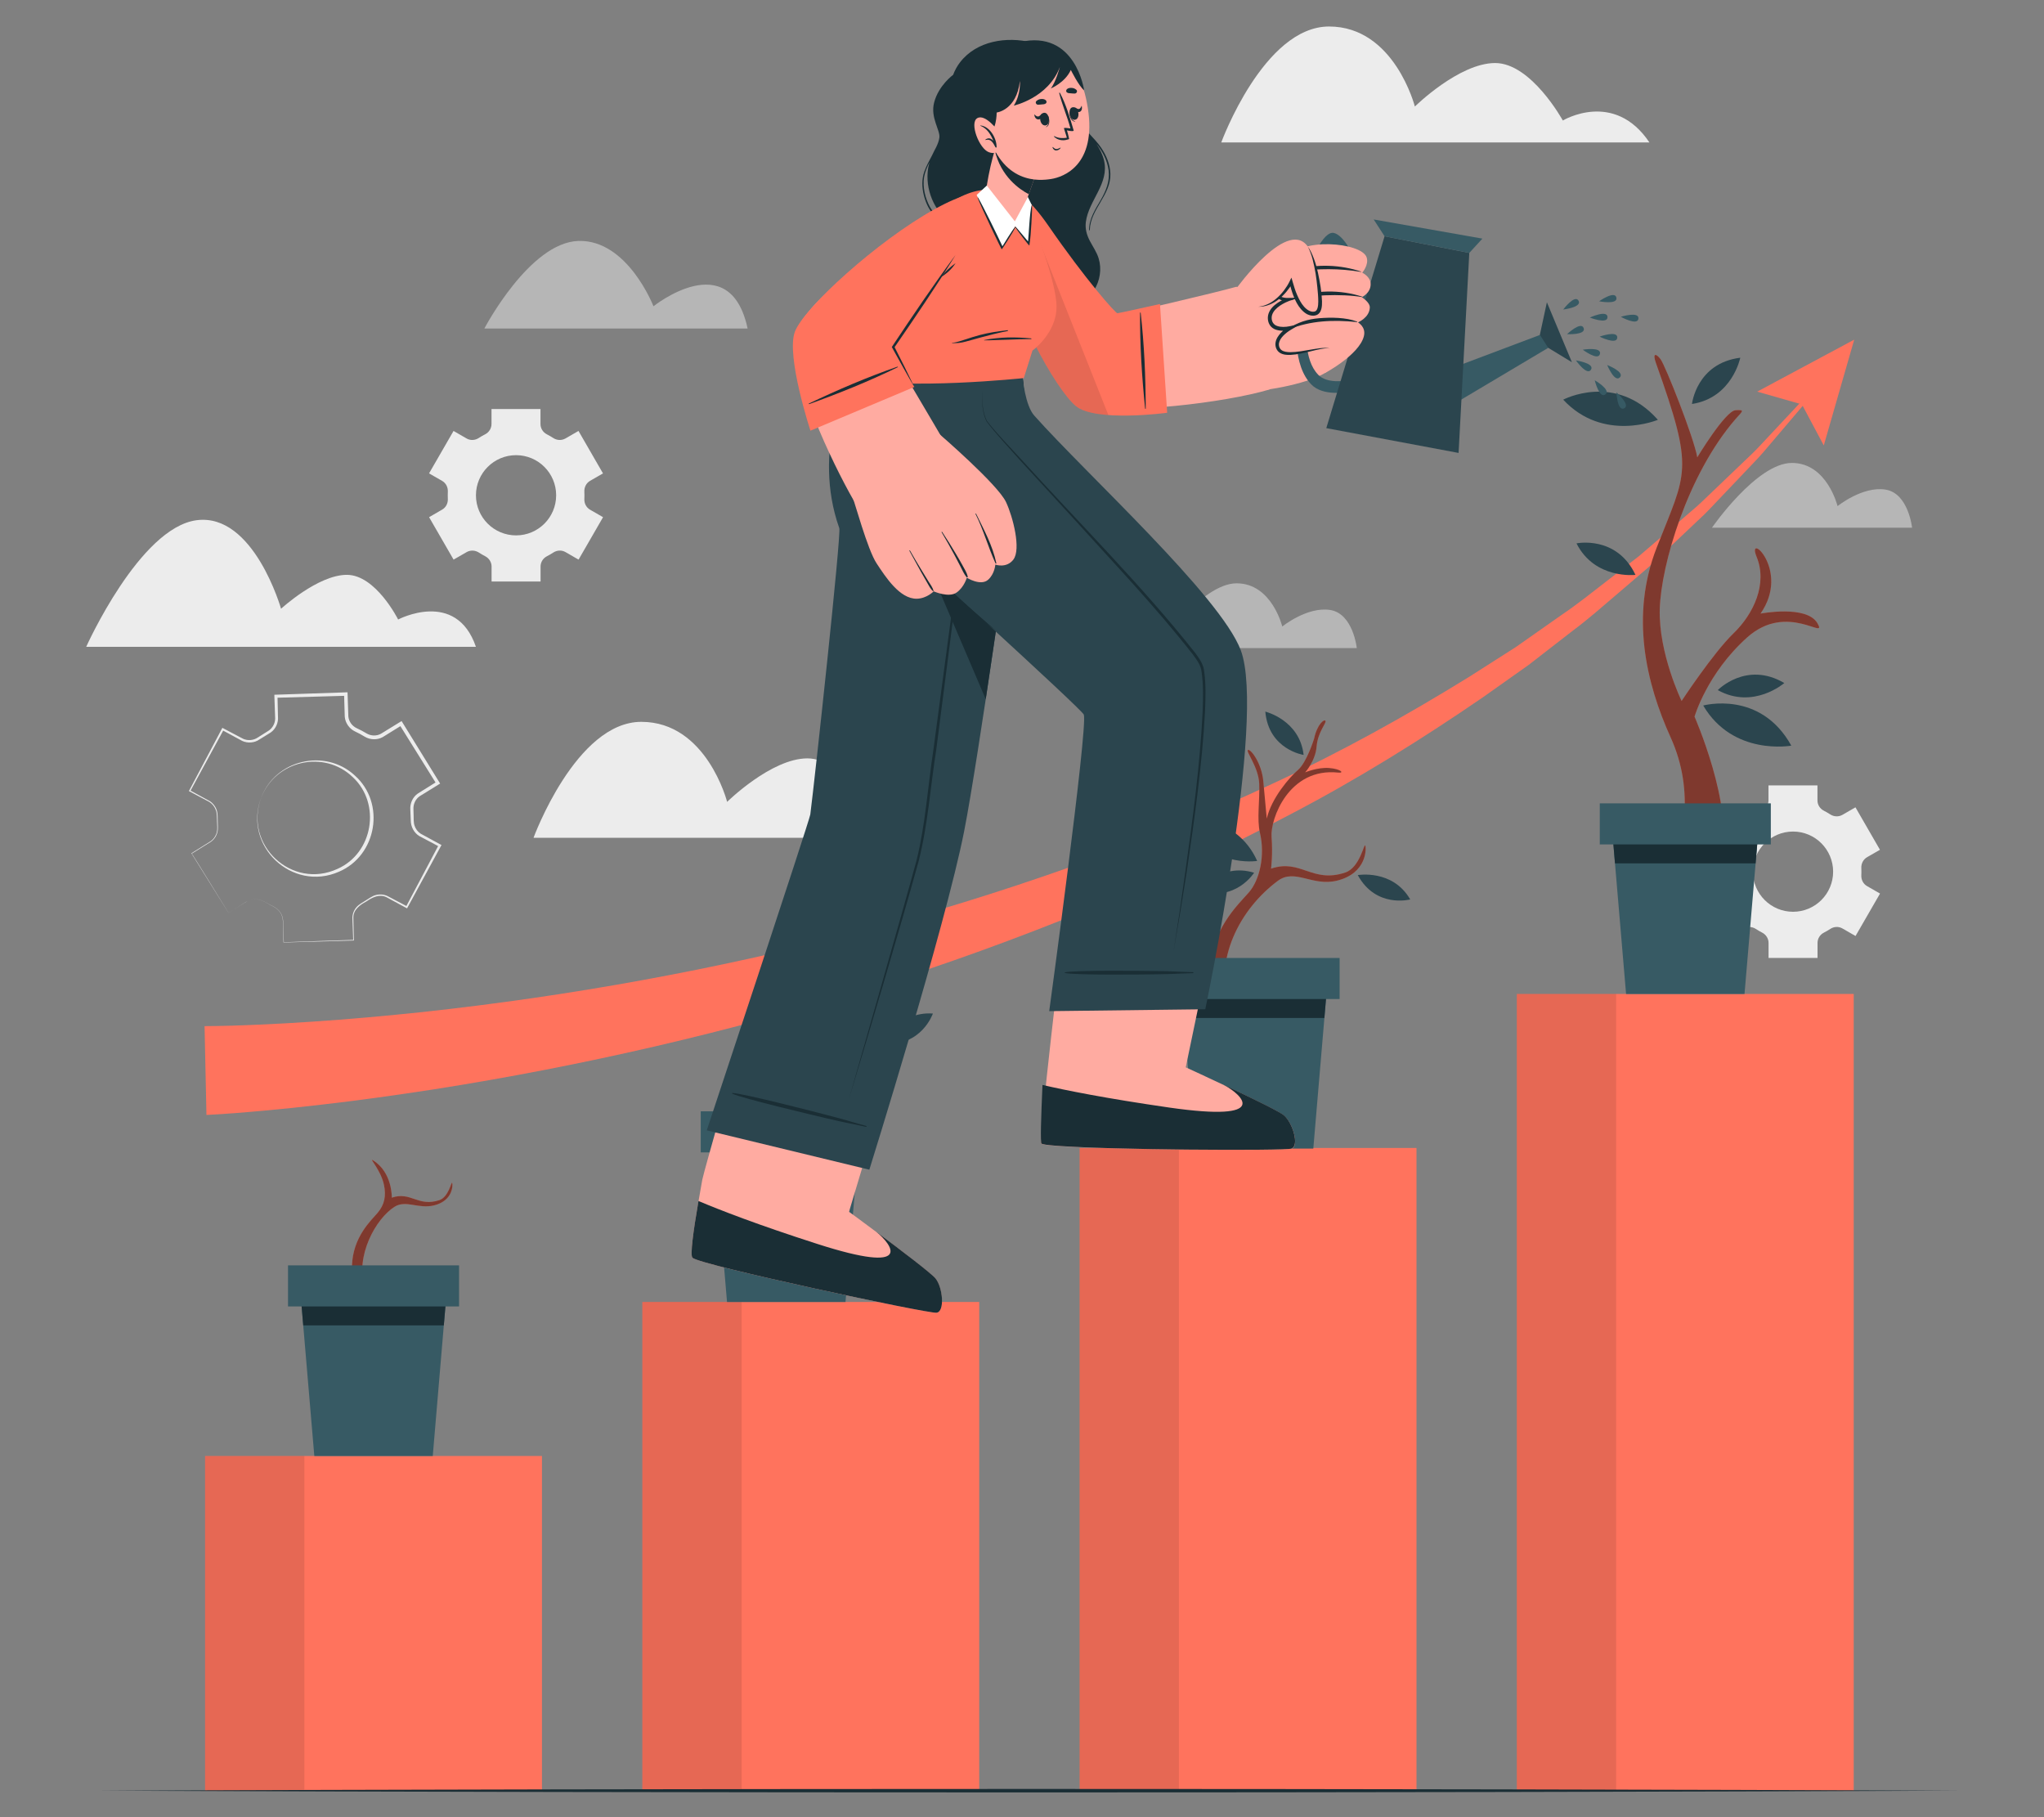 <?xml version="1.0" encoding="UTF-8"?>
<svg id="Layer_2" data-name="Layer 2" xmlns="http://www.w3.org/2000/svg" viewBox="0 0 540 480">
  <rect x="0" y="0" width="540" height="480" fill="#808080" stroke="none"/>
  <defs>
    <style>
      .cls-1 {
        fill: #ff735d;
      }

      .cls-1, .cls-2, .cls-3, .cls-4, .cls-5, .cls-6, .cls-7, .cls-8, .cls-9, .cls-10, .cls-11, .cls-12 {
        stroke-width: 0px;
      }

      .cls-13, .cls-6, .cls-11 {
        opacity: .5;
      }

      .cls-2 {
        fill: #375a64;
      }

      .cls-3, .cls-6 {
        fill: #ececec;
      }

      .cls-5 {
        fill: #2b454e;
      }

      .cls-7 {
        fill: none;
      }

      .cls-8 {
        fill: #1a2e35;
      }

      .cls-9 {
        fill: #fff;
      }

      .cls-10 {
        fill: #ffaba1;
      }

      .cls-12 {
        opacity: .1;
      }
    </style>
  </defs>
  <g id="Layer_2-2" data-name="Layer 2">
    <g>
      <rect class="cls-7" width="540" height="480"/>
      <g>
        <g>
          <g>
            <path class="cls-3" d="m65.18,238.12c2.18-1.43,4.35-.19,6.31.95,1.38.58,2.69,1.57,3.12,3.08.24.73.18,1.5.22,2.25l.15,4.52-.04-.04,18.46-.62-.09.09-.21-5.94c.01-1.02.41-2.03,1.09-2.8.57-.67,1.68-1.3,2.43-1.76.77-.46,1.77-1.22,2.65-1.42.99-.27,2.08-.2,3.03.22l5.27,2.77-.31.09,8.64-16.33.14.46-5.27-2.8c-1.39-.85-2.23-2.44-2.25-4.06,0,0-.06-1.47-.06-1.47l-.06-1.47c-.12-1.63.63-3.3,1.98-4.23,0,0,5.05-3.16,5.05-3.16l-.14.61-9.77-15.67.67.16-5.08,3.15c-1.46.81-3.33.75-4.75-.11,0,0-1.27-.73-1.27-.73l-1.31-.66c-1.5-.71-2.56-2.23-2.7-3.89,0,0-.18-5.97-.18-5.97l.47.45-18.46.52.4-.42.14,5.97c-.05,1.62-.99,3.17-2.42,3.93,0,0-1.25.77-1.25.77l-1.25.77c-1.32.92-3.11,1.05-4.56.37,0,0-5.24-2.84-5.24-2.84l.36-.11-8.83,16.23-.07-.22,5.22,2.85c.86.55,1.52,1.4,1.83,2.36.34.97.22,2,.28,2.97-.01.97.17,1.99-.12,2.98-.26.97-.86,1.85-1.69,2.43l-5.05,3.13c-.1-.34,9.75,15.71,9.72,15.64-.08,0,4.82-2.97,4.8-2.98h0Zm0,0s-4.81,3-4.81,3c-.01,0-9.77-15.68-9.78-15.68,0,0-.03-.05-.03-.05l.05-.03,5.03-3.14c.8-.56,1.38-1.41,1.62-2.35.27-.94.08-1.94.08-2.93-.07-.99.04-2-.3-2.91-.31-.91-.94-1.71-1.76-2.22l-5.24-2.78-.14-.07.08-.14,8.64-16.33.12-.24.24.13,5.24,2.76c1.26.57,2.8.44,3.93-.36,0,0,1.27-.8,1.27-.8l1.27-.8c1.2-.66,1.98-1.98,2.01-3.35,0,0-.21-5.91-.21-5.91v-.41s.4-.01.4-.01l18.46-.62.46-.02.02.46.2,5.91c.12,1.33.98,2.54,2.18,3.1,0,0,1.35.67,1.35.67l1.31.74c1.13.68,2.62.72,3.77.08,0,0,5.04-3.1,5.04-3.1l.42-.25.25.41,9.7,15.72.23.38-.38.23-5.03,3.11c-1.11.76-1.73,2.14-1.64,3.48,0,0,.04,1.49.04,1.49.04.81-.04,2.06.26,2.83.28.86.86,1.62,1.62,2.1l5.19,2.83.3.16-.16.3-8.83,16.23-.11.2-.2-.11-5.21-2.82c-1.88-.94-3.74.01-5.35,1.11-1.72.92-3.43,2.17-3.43,4.29,0,0,.14,5.93.14,5.93v.09s-.09,0-.09,0l-18.46.52h-.04s0-.04,0-.04l-.13-4.52c-.04-.75.02-1.52-.21-2.23-.41-1.51-1.71-2.48-3.08-3.07-1.94-1.15-4.12-2.39-6.29-.98h0Z"/>
            <path class="cls-3" d="m68.98,210.76c3.71-10.05,16.85-13.21,24.75-5.93,8.19,7.29,5.88,21.14-4.2,25.44-12.4,5.42-25.36-6.89-20.55-19.52h0Zm0,0c-4.62,12.48,8.17,24.3,20.2,18.74,9.37-4.16,11.54-17.15,4.08-24.16-7.59-7.4-20.51-4.49-24.28,5.43h0Z"/>
          </g>
          <path class="cls-3" d="m496.66,224.46l-6.47-11.21-3.43,1.98c-1.01.58-2.25.53-3.23-.11-.54-.35-1.1-.67-1.68-.97-1.04-.53-1.7-1.57-1.7-2.73v-3.96h-12.94v3.96c0,1.16-.67,2.21-1.7,2.73-.58.29-1.14.62-1.68.97-.98.64-2.22.69-3.22.11l-3.43-1.98-6.47,11.21,3.45,1.98c1.01.58,1.57,1.69,1.51,2.85-.02.32-.02.63-.02.95s0,.64.02.95c.06,1.16-.49,2.26-1.5,2.84l-3.45,2,6.47,11.21,3.44-1.98c1.01-.58,2.25-.52,3.23.11.54.35,1.09.67,1.67.97,1.03.53,1.7,1.57,1.7,2.73v3.96h12.94v-3.96c0-1.16.66-2.21,1.7-2.73.57-.29,1.13-.62,1.67-.97.98-.64,2.22-.7,3.23-.11l3.44,1.98,6.47-11.21-3.44-1.98c-1.01-.58-1.56-1.69-1.5-2.85.02-.32.02-.64.02-.96s0-.64-.02-.95c-.06-1.16.5-2.27,1.51-2.86l3.44-1.98Zm-12.37,5.79c0,5.85-4.74,10.59-10.59,10.59s-10.6-4.74-10.6-10.59,4.75-10.6,10.6-10.6,10.59,4.75,10.59,10.6Z"/>
          <path class="cls-3" d="m159.3,125.04l-6.47-11.21-3.43,1.98c-1.01.58-2.25.53-3.23-.11-.54-.35-1.1-.67-1.68-.97-1.04-.53-1.7-1.57-1.7-2.73v-3.96h-12.94v3.96c0,1.16-.67,2.21-1.7,2.73-.58.29-1.14.62-1.68.97-.98.64-2.22.69-3.22.11l-3.43-1.98-6.47,11.21,3.45,1.98c1.01.58,1.57,1.69,1.51,2.85-.02.32-.02.63-.02.95s0,.64.02.95c.06,1.16-.49,2.26-1.5,2.84l-3.45,2,6.47,11.21,3.44-1.98c1.01-.58,2.25-.52,3.23.11.54.35,1.09.67,1.67.97,1.03.53,1.7,1.57,1.7,2.73v3.96h12.94v-3.96c0-1.16.66-2.21,1.7-2.73.57-.29,1.13-.62,1.67-.97.98-.64,2.22-.7,3.23-.11l3.44,1.98,6.47-11.21-3.44-1.98c-1.01-.58-1.56-1.69-1.5-2.85.02-.32.02-.64.02-.96s0-.64-.02-.95c-.06-1.16.5-2.27,1.51-2.86l3.44-1.98Zm-12.37,5.79c0,5.85-4.74,10.59-10.59,10.59s-10.6-4.74-10.6-10.59,4.75-10.6,10.6-10.6,10.59,4.75,10.59,10.6Z"/>
        </g>
        <g>
          <path class="cls-3" d="m435.75,37.63h-113.11s11.22-30.63,28.48-30.63,22.67,21.14,22.67,21.14c0,0,11.65-11.49,21.21-11.49s17.88,15.18,17.88,15.18c0,0,13.52-8.16,22.88,5.8Z"/>
          <path class="cls-3" d="m254.06,221.3h-113.11s11.22-30.63,28.48-30.63,22.67,21.14,22.67,21.14c0,0,11.65-11.49,21.21-11.49s17.88,15.18,17.88,15.18c0,0,13.52-8.16,22.88,5.8Z"/>
          <path class="cls-6" d="m505.14,139.39h-52.86s11.81-17.11,21.12-17.11,12.06,11.41,12.06,11.41c0,0,6.57-5.32,12.65-4.37,6.08.95,7.04,10.08,7.04,10.08Z"/>
          <path class="cls-6" d="m358.44,171.19h-52.86s11.81-17.11,21.12-17.11,12.06,11.41,12.06,11.41c0,0,6.57-5.32,12.65-4.37,6.08.95,7.04,10.08,7.04,10.08Z"/>
          <path class="cls-3" d="m125.73,170.86H22.77s14.1-31.48,29.18-33.45c15.08-1.97,22.3,23.39,22.3,23.39,0,0,9.73-8.96,17.38-8.96s13.55,11.8,13.55,11.8c0,0,15.3-8.09,20.55,7.21Z"/>
          <path class="cls-6" d="m197.51,86.78h-69.55s11.95-22.81,24.91-23.14c12.96-.33,19.77,17.26,19.77,17.26,0,0,20.16-16.18,24.87,5.88Z"/>
        </g>
        <g>
          <g>
            <rect class="cls-1" x="54.18" y="384.59" width="89" height="88.41"/>
            <rect class="cls-12" x="54.18" y="384.59" width="26.23" height="88.41"/>
          </g>
          <g>
            <rect class="cls-1" x="169.7" y="343.91" width="89" height="129.09"/>
            <rect class="cls-12" x="169.7" y="343.91" width="26.23" height="129.09"/>
          </g>
          <g>
            <rect class="cls-1" x="285.22" y="303.23" width="89" height="169.77"/>
            <rect class="cls-12" x="285.22" y="303.23" width="26.23" height="169.77"/>
          </g>
          <g>
            <rect class="cls-1" x="400.73" y="262.55" width="89" height="210.45"/>
            <rect class="cls-12" x="400.73" y="262.55" width="26.23" height="210.45"/>
          </g>
        </g>
        <g>
          <path class="cls-1" d="m54.06,271.05c2.17,0,4.66-.06,7.02-.12,2.4-.08,4.8-.15,7.21-.27,4.82-.2,9.65-.48,14.48-.81,9.67-.63,19.34-1.53,29.01-2.54,19.33-2.1,38.61-4.88,57.77-8.38,19.16-3.49,38.21-7.69,57.08-12.59,18.85-4.97,37.5-10.73,55.89-17.24,18.43-6.43,36.43-14.03,54.12-22.3,17.73-8.21,34.83-17.73,51.47-28l12.37-7.89,12.01-8.44c4.07-2.74,7.89-5.8,11.76-8.8l5.81-4.5,2.91-2.25,2.79-2.39,11.16-9.59c1.9-1.56,3.62-3.31,5.4-4.99l5.32-5.09,5.33-5.09c1.76-1.71,3.38-3.56,5.08-5.34l10.08-10.77.67.56-9.58,11.27c-1.62,1.86-3.16,3.8-4.84,5.6l-5.1,5.37-5.11,5.37c-1.72,1.78-3.36,3.63-5.2,5.28l-10.78,10.2-2.7,2.55-2.82,2.41-5.64,4.82c-3.77,3.21-7.48,6.5-11.45,9.45l-11.75,9.11-12.14,8.59c-16.35,11.21-33.25,21.71-50.86,30.9-17.56,9.27-35.52,17.87-53.95,25.32-18.4,7.52-37.12,14.3-56.1,20.29-19,5.92-38.22,11.13-57.62,15.63-19.4,4.5-38.97,8.3-58.69,11.39-9.86,1.51-19.75,2.92-29.7,4.04-4.97.58-9.95,1.11-14.96,1.56-2.5.24-5.02.43-7.53.64-2.56.19-4.99.37-7.74.5l-.5-23.47Z"/>
          <polygon class="cls-1" points="481.82 117.66 476.04 106.82 464.23 103.45 489.86 89.72 481.82 117.66"/>
        </g>
        <g>
          <g>
            <g>
              <g>
                <path class="cls-1" d="m453.27,255.91h-16.81s-1.3-3.79,3.56-18.39c4.87-14.6,7.84-28.39,1.35-42.72-6.49-14.33-10.72-32.13-3.71-50.1,7.92-20.29,10.1-19.99-.2-48.86-.9-2.52-.05-2.63,1.21-1,1.26,1.62,8.83,20.73,9.73,25.96,0,0,7.39-12.26,10.1-12.44,2.7-.18,1.77.3,0,2.34-12.67,14.64-19.65,38.4-20.01,50.12-.36,11.72,5.77,24.34,5.77,24.34,0,0,8.29-12.62,13.7-17.85,5.41-5.23,9.01-13.16,6.13-20.19-2.88-7.03,9.07,3.43,1.02,14.96,0,0,12.14-2.34,15.02,2.52,2.88,4.87-7.93-5.77-18.57,3.79-10.64,9.55-13.88,20.91-13.88,20.91,0,0,10.36,23.58,7.03,36.78-5.41,21.45-1.44,29.84-1.44,29.84Z"/>
                <path class="cls-11" d="m453.27,255.91h-16.81s-1.3-3.79,3.56-18.39c4.87-14.6,7.84-28.39,1.35-42.72-6.49-14.33-10.72-32.13-3.71-50.1,7.92-20.29,10.1-19.99-.2-48.86-.9-2.52-.05-2.63,1.21-1,1.26,1.62,8.83,20.73,9.73,25.96,0,0,7.39-12.26,10.1-12.44,2.7-.18,1.77.3,0,2.34-12.67,14.64-19.65,38.4-20.01,50.12-.36,11.72,5.77,24.34,5.77,24.34,0,0,8.29-12.62,13.7-17.85,5.41-5.23,9.01-13.16,6.13-20.19-2.88-7.03,9.07,3.43,1.02,14.96,0,0,12.14-2.34,15.02,2.52,2.88,4.87-7.93-5.77-18.57,3.79-10.64,9.55-13.88,20.91-13.88,20.91,0,0,10.36,23.58,7.03,36.78-5.41,21.45-1.44,29.84-1.44,29.84Z"/>
              </g>
              <path class="cls-5" d="m449.97,186.36s15.09-4.17,23.27,10.6c0,0-15.38,2.82-23.27-10.6Z"/>
              <path class="cls-5" d="m412.98,105.57s13.83-7.33,25.01,5.32c0,0-14.41,6.08-25.01-5.32Z"/>
              <path class="cls-5" d="m453.82,182.29s7.51-7.78,17.57-1.87c0,0-8.16,7.09-17.57,1.87Z"/>
              <path class="cls-5" d="m447,106.71s1.18-10.75,12.76-12.22c0,0-2.12,10.59-12.76,12.22Z"/>
              <path class="cls-5" d="m416.49,143.53s10.59-2.22,15.58,8.32c0,0-10.73,1.28-15.58-8.32Z"/>
            </g>
            <g>
              <g>
                <polygon class="cls-2" points="425.71 216.74 426.66 228.05 429.59 262.55 460.88 262.55 463.81 228.05 464.76 216.74 425.71 216.74"/>
                <polygon class="cls-8" points="425.71 216.74 426.66 228.05 463.81 228.05 464.76 216.74 425.71 216.74"/>
              </g>
              <rect class="cls-2" x="422.64" y="212.2" width="45.19" height="10.85" transform="translate(890.47 435.25) rotate(180)"/>
            </g>
          </g>
          <g>
            <g>
              <path class="cls-1" d="m320.4,293.54h19.44s-12.41-17.29-15.21-26.56c-4.15-13.72,3.1-26.99,12.97-34.32,4.48-3.33,9.09,1.54,15.58-.03,7.99-1.93,7.81-8.62,7.5-9.28-.31-.66-1.44,5.84-5.26,7.12-8.78,2.95-11.76-3.7-19.62-1.02,0,0,.49-3.76.13-8.41-.36-4.65,4.54-18.37,17.63-16.96,1.69.18.66-.97-2.41-1.21-3.08-.24-6.34,1.15-6.34,1.15,0,0,2.72-3.02,3.02-6.82.3-3.8,2.6-6.16,2.35-6.76-.24-.6-2.17.72-3.02,4.71,0,0-1.93,6.22-4.23,8.21-2.29,1.99-7.05,7.5-8.26,12.87,0,0-.34-3.38-.92-9.86-.42-4.75-3.32-8.57-4.04-8.27-.72.3,2.78,4.47,2.96,8.93.18,4.47-.67,9.3.2,13.01,1.4,5.93-.08,12.41-2.92,15.67-2.84,3.26-10.2,9.92-10.56,21.87-.36,11.95,4.04,31.01,1.03,35.96Z"/>
              <g class="cls-13">
                <path class="cls-4" d="m320.4,293.54h19.44s-12.41-17.29-15.21-26.56c-4.15-13.72,3.1-26.99,12.97-34.32,4.48-3.33,9.09,1.54,15.58-.03,7.99-1.93,7.81-8.62,7.5-9.28-.31-.66-1.44,5.84-5.26,7.12-8.78,2.95-11.76-3.7-19.62-1.02,0,0,.49-3.76.13-8.41-.36-4.65,4.54-18.37,17.63-16.96,1.69.18.66-.97-2.41-1.21-3.08-.24-6.34,1.15-6.34,1.15,0,0,2.72-3.02,3.02-6.82.3-3.8,2.6-6.16,2.35-6.76-.24-.6-2.17.72-3.02,4.71,0,0-1.93,6.22-4.23,8.21-2.29,1.99-7.05,7.5-8.26,12.87,0,0-.34-3.38-.92-9.86-.42-4.75-3.32-8.57-4.04-8.27-.72.3,2.78,4.47,2.96,8.93.18,4.47-.67,9.3.2,13.01,1.4,5.93-.08,12.41-2.92,15.67-2.84,3.26-10.2,9.92-10.56,21.87-.36,11.95,4.04,31.01,1.03,35.96Z"/>
              </g>
              <path class="cls-5" d="m332.13,227.41s-13.36,2.14-18.98-11.33c0,0,13.48-.96,18.98,11.33Z"/>
              <path class="cls-5" d="m331.32,230.53s-4.98,7.91-14.53,4.69c0,0,5.65-7.44,14.53-4.69Z"/>
              <path class="cls-5" d="m372.56,237.58s-9.03,2.43-13.85-6.43c0,0,9.2-1.62,13.85,6.43Z"/>
              <path class="cls-5" d="m344.4,199.41s-9.24-1.39-10.12-11.44c0,0,9.08,2.2,10.12,11.44Z"/>
            </g>
            <g>
              <g>
                <polygon class="cls-2" points="311.79 257.57 312.74 268.89 315.67 303.39 346.96 303.39 349.89 268.89 350.84 257.57 311.79 257.57"/>
                <polygon class="cls-8" points="311.79 257.57 312.74 268.89 349.89 268.89 350.84 257.57 311.79 257.57"/>
              </g>
              <rect class="cls-2" x="308.72" y="253.03" width="45.19" height="10.85" transform="translate(662.63 516.92) rotate(180)"/>
            </g>
          </g>
          <g>
            <g>
              <g>
                <path class="cls-1" d="m200.67,331.16h15.75s-10.05-14.01-12.33-21.52c-3.37-11.12,2.51-21.87,10.51-27.81,3.63-2.7,7.37,1.25,12.63-.02,6.48-1.57,6.33-6.98,6.08-7.52-.25-.54-1.17,4.73-4.27,5.77-7.11,2.39-9.53-3-15.9-.82,0,0-.2-3.05.1-6.82.64-8.01,7.19-13.79,7.19-13.79,0,0,2.2-2.45,2.45-5.53.24-3.08,2.1-4.99,1.91-5.48-.2-.49-1.76.59-2.45,3.82,0,0-1.57,5.04-3.42,6.65-1.86,1.61-5.71,6.08-6.69,10.43,0,0-1.53,13.15-3.83,15.79s-8.27,8.04-8.56,17.72c-.29,9.69,3.28,25.13.83,29.14Z"/>
                <g class="cls-13">
                  <path class="cls-4" d="m200.67,331.16h15.75s-10.05-14.01-12.33-21.52c-3.37-11.12,2.51-21.87,10.51-27.81,3.63-2.7,7.37,1.25,12.63-.02,6.48-1.57,6.33-6.98,6.08-7.52-.25-.54-1.17,4.73-4.27,5.77-7.11,2.39-9.53-3-15.9-.82,0,0-.2-3.05.1-6.82.64-8.01,7.19-13.79,7.19-13.79,0,0,2.2-2.45,2.45-5.53.24-3.08,2.1-4.99,1.91-5.48-.2-.49-1.76.59-2.45,3.82,0,0-1.57,5.04-3.42,6.65-1.86,1.61-5.71,6.08-6.69,10.43,0,0-1.53,13.15-3.83,15.79s-8.27,8.04-8.56,17.72c-.29,9.69,3.28,25.13.83,29.14Z"/>
                </g>
              </g>
              <path class="cls-5" d="m210.48,272.59s-9.35,0-11.7-9.81c0,0,9.3.83,11.7,9.81Z"/>
              <path class="cls-5" d="m246.46,267.72s-3.02,8.85-13.06,7.91c0,0,3.78-8.54,13.06-7.91Z"/>
              <path class="cls-5" d="m223.44,247.85s-8.49-3.9-6.54-13.8c0,0,8.11,4.63,6.54,13.8Z"/>
            </g>
            <g>
              <g>
                <polygon class="cls-2" points="188.2 298.1 189.15 309.41 192.07 343.91 223.37 343.91 226.29 309.41 227.25 298.1 188.2 298.1"/>
                <polygon class="cls-8" points="188.2 298.1 189.15 309.41 226.29 309.41 227.25 298.1 188.2 298.1"/>
              </g>
              <rect class="cls-2" x="185.13" y="293.56" width="45.19" height="10.85" transform="translate(415.45 597.96) rotate(180)"/>
            </g>
          </g>
          <g>
            <g>
              <path class="cls-1" d="m93.66,357.42h12.45s-7.95-11.07-9.74-17.01c-2.66-8.79,3.02-18.58,7.85-21.64,3.02-1.91,6.28.64,10.43-.37,5.12-1.24,5-5.52,4.8-5.95-.2-.43-.92,3.74-3.37,4.56-5.62,1.89-7.53-2.37-12.57-.65,0,0,.19-6.78-5.06-9.92-.94-.56,2.16,2.67,2.98,6.48.64,2.98.15,5.3-1.67,7.45-1.79,2.11-6.53,6.35-6.77,14.01s2.59,19.86.66,23.03Z"/>
              <g class="cls-13">
                <path class="cls-4" d="m93.66,357.42h12.45s-7.95-11.07-9.74-17.01c-2.66-8.79,3.02-18.58,7.85-21.64,3.02-1.91,6.28.64,10.43-.37,5.12-1.24,5-5.52,4.8-5.95-.2-.43-.92,3.74-3.37,4.56-5.62,1.89-7.53-2.37-12.57-.65,0,0,.19-6.78-5.06-9.92-.94-.56,2.16,2.67,2.98,6.48.64,2.98.15,5.3-1.67,7.45-1.79,2.11-6.53,6.35-6.77,14.01s2.59,19.86.66,23.03Z"/>
              </g>
            </g>
            <g>
              <g>
                <polygon class="cls-2" points="79.16 338.77 80.11 350.09 83.04 384.59 114.33 384.59 117.25 350.09 118.21 338.77 79.16 338.77"/>
                <polygon class="cls-8" points="79.16 338.77 80.11 350.09 117.25 350.09 118.21 338.77 79.16 338.77"/>
              </g>
              <rect class="cls-2" x="76.09" y="334.23" width="45.19" height="10.85" transform="translate(197.37 679.32) rotate(180)"/>
            </g>
          </g>
        </g>
        <path class="cls-8" d="m25.88,473c157.66-.61,334.51-.62,492.16,0-157.66.62-334.51.61-492.16,0h0Z"/>
        <g>
          <path class="cls-8" d="m287.73,60.77c0,.12.18.1.18-.01.16-5.55,5.62-9.24,5.44-14.88-.08-2.48-1.08-4.88-2.47-6.91-.92-1.35-2.07-2.51-3.15-3.71-.15-.2-.3-.41-.45-.61-.94-1.3-1.86-2.62-2.56-4.06-.8-1.67-1.14-3.44-1.33-5.27-.35-3.47-.48-7.01-2.91-9.76-2.03-2.3-4.96-3.64-7.89-4.35-6.64-1.62-14.55-.45-18.95,5.24-.78,1.01-1.39,2.12-1.83,3.31,0,0-3.87,2.81-5.03,7.34-1.03,3.99,1.64,7.26,1.39,9.24-.22,1.75-1.29,3.25-2,4.83-.73,1.35-1.45,2.7-1.97,4.14-.72,2.01-.65,4.15-.15,6.2.45,1.84,1.22,3.64,2.49,5.07,1.23,1.38,2.84,2.18,4.58,2.7.42.12.84.24,1.25.35.01,0,.02.01.03.02,1.46.81,3.05,1.4,4.45,2.33,1.58,1.06,2.56,2.53,3.09,4.35.48,1.64.64,3.35,1.01,5.02.34,1.56.92,3.03,1.83,4.35,1.78,2.59,4.49,4.43,7.46,5.39,3.47,1.12,7.26,1.09,10.81.38,3.2-.63,6.22-2.02,8.01-4.85,1.54-2.43,2.04-5.56,1.2-8.33-.51-1.69-1.54-3.14-2.35-4.68-.82-1.57-1.27-3.21-1.04-4.98.74-5.72,6.25-10.14,4.8-16.26-.37-1.57-1.12-3-2-4.35,1.63,2,2.87,4.38,3.21,6.96.37,2.88-.68,5.41-2.09,7.86-1.42,2.45-3.1,4.99-3.06,7.94Zm-36.33-1.72c-2.43-.77-4.44-2.09-5.7-4.36-1.29-2.32-2-5.31-1.56-7.95.22-1.32.79-2.52,1.35-3.72.02-.03.03-.07.05-.1-.23.83-.39,1.69-.46,2.56-.23,2.77.34,5.59,1.58,8.07,1.11,2.24,2.77,4.16,4.85,5.53-.04-.01-.07-.02-.11-.03Z"/>
          <g>
            <g>
              <path class="cls-10" d="m264,62.1c4.6,23.18,16.32,43.51,23.19,45.09,9.86,2.26,36.17-.75,48.13-4.29,3.51-1.04-5.13-28.21-8.89-27.1-4.54,1.34-30.89,7.48-31.36,7.48-1.02-.02-16.85-21.05-20.64-26.5-6.95-9.98-12.93-7.28-10.43,5.32Z"/>
              <g>
                <path class="cls-10" d="m350.05,98.53c-4.99,3.03-17.63,5.23-20.88,4.59-3.25-.64-7.71-22-5.5-24.59,2.21-2.59,19.81-11.48,25.72-10.71,5.91.77,5.83,27.57.66,30.71Z"/>
                <g>
                  <polygon class="cls-5" points="408.67 79.85 406.41 90.29 415.28 95.68 408.67 79.85"/>
                  <polygon class="cls-2" points="383.96 97.09 377.34 110.73 409.01 91.89 406.84 88.47 383.96 97.09"/>
                  <path class="cls-2" d="m363.1,82.39s-5.44-19.68-10.73-20.86c-5.3-1.18-15.61,30.23-5.89,40.07,3.11,3.16,9.32,1.95,9.32,1.95l7.31-21.16Zm-14.84,16.6c-7.57-7.66.18-33.92,4.3-33,4.12.91,8.63,18.05,8.63,18.05l-5.69,16.48s-4.83.94-7.25-1.52Z"/>
                  <polygon class="cls-5" points="385.34 119.64 350.39 113.09 365.79 62.41 388.17 66.81 385.34 119.64"/>
                  <polygon class="cls-2" points="365.79 62.41 362.91 57.97 391.63 63.03 388.17 66.81 365.79 62.41"/>
                  <g>
                    <path class="cls-2" d="m412.98,81.76s3.05-4.07,4.05-2.34c1,1.74-4.05,2.34-4.05,2.34Z"/>
                    <path class="cls-2" d="m413.99,88.27s3.69-3.5,4.39-1.62c.7,1.88-4.39,1.62-4.39,1.62Z"/>
                    <path class="cls-2" d="m420.01,83.88s4.62-2.13,4.67-.13c.05,2-4.67.13-4.67.13Z"/>
                    <path class="cls-2" d="m422.59,88.92s4.78-1.73,4.67.27c-.12,2-4.67-.27-4.67-.27Z"/>
                    <path class="cls-2" d="m422.46,79.58s4.16-2.93,4.57-.97c.42,1.96-4.57.97-4.57.97Z"/>
                    <path class="cls-2" d="m428.2,83.68s4.86-1.51,4.65.48c-.21,1.99-4.65-.48-4.65-.48Z"/>
                    <path class="cls-2" d="m416.34,95.2s5.03.75,3.98,2.45c-1.05,1.71-3.98-2.45-3.98-2.45Z"/>
                    <path class="cls-2" d="m427.05,103.65s3.84,3.34,2.03,4.21c-1.81.87-2.03-4.21-2.03-4.21Z"/>
                    <path class="cls-2" d="m421.31,100.45s4.41,2.54,2.8,3.74c-1.6,1.2-2.8-3.74-2.8-3.74Z"/>
                    <path class="cls-2" d="m418.15,92.37s5.02-.83,4.54,1.12c-.48,1.95-4.54-1.12-4.54-1.12Z"/>
                    <path class="cls-2" d="m424.6,96.42s4.75,1.83,3.34,3.27c-1.4,1.43-3.34-3.27-3.34-3.27Z"/>
                  </g>
                </g>
                <g>
                  <path class="cls-10" d="m340.07,68.46c-1.43,2.74,2.62,2.86,2.62,2.86,0,0-5.87,1.23-6.26,4.63-.36,3.28,4.54,3.25,4.89,3.25-.31.07-5.68,1.34-5.71,4.8-.03,3.59,4.88,2.72,5.2,2.66-.27.16-3.84,2.28-3.27,4.91.98,4.52,10.27-.66,13.82.51,0,0-1.3,6.26-1.3,6.45,0,0,8.93-4.75,10.24-9.64.69-2.58-1.57-3.73-1.57-3.73,0,0,3.05-1.21,3.16-3.93.05-1.4-2.13-2.73-2.13-2.73,0,0,2.4-1.07,2.35-3.5-.03-1.94-2.22-2.97-2.22-2.97,0,0,1.83-2.1,1.15-4.07-1.36-3.97-17.9-5.38-20.97.49Z"/>
                  <g>
                    <path class="cls-8" d="m359.57,71.82c.05,0,.08-.07.02-.08-5.33-1.79-11.73-2.13-17.12-.45-.18.06-.16.37.04.34,5.89-.67,11.18-.79,17.06.19Z"/>
                    <path class="cls-8" d="m359.84,78.48c.06.01.08-.09.02-.12-5.5-1.82-12.72-2-18.71.67-.21.09-.3.38-.05.29,4.12-1.47,13.46-1.76,18.75-.85Z"/>
                    <path class="cls-8" d="m340.45,87c5.84-2.34,11.85-2.57,18.06-1.92.08,0,.08-.11.02-.13-2.95-1.14-6.95-1.15-10.06-.89-2.98.25-5.62,1.07-8.1,2.73-.1.06-.04.25.08.2Z"/>
                  </g>
                  <path class="cls-8" d="m342.69,71.32c-1.11.35-2.19.78-3.2,1.32-1,.54-1.98,1.22-2.52,2.15-.26.46-.37.97-.27,1.47.11.5.33,1,.68,1.38.67.77,1.81,1.08,2.82,1.06l2.54-.05-2.37.93c-1.03.4-2.07.98-2.91,1.69-.84.71-1.49,1.64-1.5,2.64-.03,1.04.51,1.91,1.5,2.21.96.33,2.16.28,3.21.06l2.95-.59-2.58,1.52c-.7.41-1.39.94-1.97,1.52-.57.59-1.05,1.28-1.17,2-.12.71.14,1.5.71,1.88.59.42,1.47.51,2.3.52,1.71,0,3.44-.36,5.17-.64.87-.15,1.74-.29,2.62-.4.87-.09,1.79-.19,2.64.09-.87-.19-1.74,0-2.6.15-.86.17-1.71.38-2.56.59-1.71.42-3.43.83-5.25.93-.9.02-1.88,0-2.78-.54-.93-.57-1.33-1.73-1.16-2.74.17-1.03.76-1.84,1.39-2.52.65-.68,1.36-1.24,2.17-1.73l.37.92c-1.24.26-2.5.36-3.8-.04-.64-.2-1.28-.63-1.66-1.25-.39-.62-.53-1.31-.51-1.99.05-1.42.94-2.57,1.89-3.34.98-.8,2.05-1.37,3.23-1.81l.17.88c-1.28-.02-2.57-.46-3.42-1.49-.41-.51-.64-1.12-.75-1.75-.11-.65.08-1.33.42-1.86.71-1.06,1.8-1.64,2.86-2.13,1.07-.48,2.19-.82,3.33-1.04Z"/>
                </g>
                <g>
                  <path class="cls-10" d="m326.41,76.49s14.42-20.15,19.53-10.66c1.52,2.82,4.39,16.22,1.71,16.85-3.46.81-5.7-4.56-6.58-8.15,0,0-3.94,7.54-10.01,6.37-3.81-.74-4.66-4.41-4.66-4.41Z"/>
                  <path class="cls-8" d="m345.46,65.07c.77,1,1.25,2.2,1.7,3.37.44,1.19.77,2.41,1.04,3.65.52,2.48.97,4.95,1.06,7.53.01.65,0,1.31-.18,2.01-.09.35-.25.72-.51,1.03-.13.16-.26.28-.47.42-.19.11-.39.19-.58.23-.78.2-1.55,0-2.19-.31-.63-.34-1.15-.81-1.6-1.31-.89-1.02-1.48-2.2-1.95-3.39-.49-1.19-.82-2.43-1.12-3.66l.82.09c-.49.87-1.05,1.64-1.67,2.38-.62.74-1.31,1.41-2.07,2.01-.76.59-1.61,1.07-2.51,1.41-.9.35-1.85.51-2.8.5.94-.11,1.84-.37,2.67-.78.84-.4,1.59-.95,2.28-1.56.69-.61,1.31-1.29,1.87-2.03.55-.73,1.06-1.53,1.44-2.32l.49-1.01.32,1.1c.35,1.19.69,2.38,1.19,3.49.48,1.11,1.04,2.21,1.82,3.08.75.85,1.81,1.53,2.75,1.3.84-.13,1.01-1.5,1.01-2.67,0-1.22-.12-2.46-.24-3.7-.13-1.24-.27-2.48-.47-3.71-.45-2.44-.9-4.93-2.09-7.15Z"/>
                </g>
              </g>
            </g>
            <g>
              <path class="cls-1" d="m306.45,80.31l1.9,28.72s-18.92,2.55-24.14-1.78c-5.22-4.34-17.28-25.62-20.22-42.48-2.95-16.86,3.13-19.43,13-5.12,9.88,14.31,17.74,23.12,18.22,23.09.48-.02,11.25-2.44,11.25-2.44Z"/>
              <path class="cls-8" d="m301.35,82.61c-.01-.09-.16-.08-.16.01-.06,8.44.48,16.92,1.34,25.31,0,.09.16.08.16-.01-.03-8.44-.39-16.92-1.34-25.31Z"/>
              <path class="cls-12" d="m292.82,109.64c-3.59-.26-6.86-.94-8.61-2.4-5.22-4.34-17.28-25.61-20.22-42.48-2.13-12.18.45-16.9,5.77-13.17l23.06,58.05Z"/>
            </g>
          </g>
          <g>
            <g>
              <g>
                <path class="cls-10" d="m247.41,346.75c-2.25.26-62.49-12.58-64.47-14.52-.77-.73.59-9.61,2.54-20.3.02-.11.04-.22.06-.33.4-2.2,11-39.07,11-39.07l39.26,9.25-11.31,37.67-.16.66s20.86,15.23,22.81,17.6c1.94,2.36,2.51,8.81.25,9.06Z"/>
                <path class="cls-8" d="m184.53,317.24c-1.41,8.19-2.23,14.38-1.59,14.99,1.98,1.95,62.21,14.79,64.47,14.52,2.26-.25,1.68-6.7-.26-9.06-1.19-1.44-9.4-7.66-15.63-12.3,4.18,3.38,10.19,11.48-15.59,3.19-15.91-5.11-25.84-8.99-31.4-11.34Z"/>
              </g>
              <g>
                <path class="cls-5" d="m270.2,99.86s3.36,28.79-2.58,35.35c0,0-9.14,65.24-12.9,84.34-4.97,25.21-25.05,89.42-25.05,89.42l-42.95-10.39s27.13-81.79,27.35-83.43c1.2-9.33,8.22-74.04,7.66-75.64-7.31-20.64,2.43-39.65,2.43-39.65h46.05Z"/>
                <path class="cls-8" d="m228.87,297.42c-5.98-1.65-4.24-1.29-10.24-2.85-2.94-.77-22.26-5.77-25.16-5.86-.06,0-.1.13-.04.16,2.61,1.28,22.03,5.84,24.99,6.54,6.04,1.41,4.33.92,10.39,2.24.11.02.17-.2.06-.23Z"/>
                <path class="cls-8" d="m224.28,290.31c3.63-12.82,14.56-50.81,17.84-62.97,2.39-9.61,2.99-19.57,4.48-29.35,2.08-15.54,7.23-54.28,9.3-69.28.25-8.42.12-16.85.1-25.28.14,8.43.42,16.86.28,25.3-1.96,14.79-6.96,54-8.94,69.36-1.55,9.78-2.2,19.79-4.65,29.41-5.24,18.85-12.73,44.02-18.41,62.82h0Z"/>
              </g>
              <path class="cls-8" d="m267.62,135.21s-3.59,25.65-7.2,49.48l-36.27-84.82h46.05s3.36,28.78-2.58,35.35Z"/>
            </g>
            <g>
              <g>
                <path class="cls-10" d="m341.2,303.4c-2.16.71-63.74.23-66.07-1.28-.9-.56,5.73-55.27,5.73-55.27l39.35,1.7-6.95,33.38s23.49,10.73,25.88,12.66c2.37,1.92,4.22,8.12,2.07,8.82Z"/>
                <path class="cls-8" d="m341.2,303.4c-.95.31-13.37.39-27.2.26-.91-.01-1.83-.02-2.75-.03-2.36-.02-4.74-.06-7.1-.1-.92-.02-1.84-.04-2.75-.06h-.04c-.91-.02-1.82-.04-2.7-.06-1.38-.02-2.73-.06-4.04-.09-.86-.03-1.7-.05-2.52-.07h-.03c-.82-.03-1.64-.06-2.42-.08h-.03c-1.19-.03-2.32-.07-3.4-.13-.73-.02-1.44-.05-2.13-.09-1.34-.06-2.56-.12-3.64-.2-.55-.03-1.06-.07-1.53-.11-1.18-.09-2.13-.18-2.77-.29-.53-.08-.88-.17-1.01-.26-.31-.19-.11-6.85.27-15.51,5.94,1.39,16.82,3.57,33.45,5.97,27.35,3.93,19.2-3.42,14.55-5.92-.04-.03-.09-.05-.13-.08.29.13.58.27.87.41.04.02.1.04.14.06.53.25,1.06.5,1.59.75.57.27,1.16.55,1.73.83.96.46,1.92.91,2.84,1.37.93.44,1.81.88,2.65,1.3.5.25.98.5,1.45.72.23.11.45.24.68.35.3.15.6.3.87.45.62.32,1.16.61,1.63.88.11.06.22.11.32.18.5.29.87.53,1.08.69,2.37,1.92,4.22,8.12,2.07,8.82Z"/>
              </g>
              <g>
                <path class="cls-5" d="m318.42,266.59l-41.23.5s10.21-74.77,9.15-78.31c-.42-1.38-50.43-46.74-50.43-46.74-17.94-17.68-11.76-42.17-11.76-42.17h46.05s.62,7.19,3.04,9.91c13.85,15.54,49.15,47.68,54.55,61.96,6.79,17.92-9.37,94.86-9.37,94.86Z"/>
                <g>
                  <path class="cls-8" d="m224.28,115.73c1,17.02,14.49,29.33,26.41,39.99,4.1,3.66,8.26,7.26,12.43,10.85-2.22-1.62-4.39-3.33-6.55-5.02-14.25-11.83-32.2-25.51-32.29-45.81h0Z"/>
                  <path class="cls-8" d="m259.5,103.43c-.07,2.6.05,5.41,1.23,7.76,2.72,3.48,5.86,6.63,8.84,9.9,15.14,16.67,32.31,33.8,46.21,51.4,1.06,1.45,2.18,3.01,2.35,4.87.51,3.57.36,7.13.22,10.68-.78,14.17-2.78,28.23-4.83,42.26-1.09,7-2.24,14-3.48,20.98,1.11-7,2.15-14.01,3.11-21.03,1.95-14.02,3.88-28.09,4.57-42.23.12-3.52.24-7.09-.28-10.54-.17-1.76-1.24-3.16-2.26-4.55-9.81-12.55-20.85-24.1-31.53-35.91,0,0-14.37-15.67-14.37-15.67-2.92-3.33-6.01-6.53-8.68-10.07-1.16-2.42-1.22-5.21-1.11-7.84h0Z"/>
                  <path class="cls-8" d="m315.21,256.8c-5.76-.17-4.11-.24-9.87-.31-2.82-.04-21.36-.27-24,.35-.06.01-.06.15,0,.17,2.64.62,21.18.39,24,.35,5.77-.08,4.11-.14,9.87-.31.11,0,.11-.23,0-.24Z"/>
                </g>
              </g>
            </g>
          </g>
          <g>
            <g>
              <path class="cls-1" d="m272.76,92.62l-2.29,7.25s-31.08,3.3-46.19,0c0,0,10.66-36.94,28.14-47.15,8.74-5.11,16.28-2.21,19.65,4.27.85,1.64,7.05,17.41,7.05,24.02,0,7.05-6.37,11.6-6.37,11.6Z"/>
              <g>
                <path class="cls-8" d="m266.21,87.22c-2.49.28-4.99.64-7.41,1.29-1.21.32-2.39.69-3.57,1.09-.59.2-1.18.38-1.78.56-.61.18-1.27.35-1.91.38-.06,0-.06.09,0,.09.62.01,1.22.02,1.84-.05.59-.07,1.18-.2,1.75-.35,1.23-.31,2.44-.68,3.66-1.01,2.47-.66,4.93-1.31,7.44-1.79.12-.02.08-.22-.03-.21Z"/>
                <path class="cls-8" d="m272.4,89.38c-2.05-.19-4.14-.29-6.2-.24-1.04.02-2.06.1-3.09.21-.49.05-.98.11-1.47.18-.54.07-1.07.22-1.61.29-.06,0-.06.09,0,.09.51-.05,1.03,0,1.55-.03.52-.02,1.03-.04,1.55-.05,1.03-.03,2.06-.06,3.1-.1,2.07-.09,4.12-.15,6.19-.17.11,0,.1-.16,0-.17Z"/>
              </g>
            </g>
            <g>
              <g>
                <path class="cls-10" d="m250.85,53.82c-21.2,12.43-40.72,28.34-41.03,35.86-.4,10.11,9.57,31.84,15.79,42.65,1.83,3.17,26.24-11.55,24.29-14.94-2.36-4.1-14.89-25.14-14.99-25.6-.22-.99,16.2-24.02,20.26-29.42,6.77-9.03,5.09-14.05-4.32-8.53Z"/>
                <g>
                  <path class="cls-10" d="m267.74,147.79c-1.84,2.42-4.79,1.35-4.79,1.35,0,0-.15,2.42-1.88,3.98-1.97,1.79-5.65-.52-5.65-.52,0,0-.66,2.42-2.65,3.88-2.06,1.52-6.1-.28-6.1-.28,0,0-1.85,1.91-4.48,1.95-4.49.06-8.21-5.71-10.61-9.35-2.4-3.64-5.79-16.22-6.68-18.56l23.25-15.6s15.41,13.28,17.62,17.96c1.86,3.95,4.02,12.48,1.96,15.19Z"/>
                  <g>
                    <path class="cls-8" d="m263.21,148.74c-.98-4.67-3.28-8.8-5.34-13.05-.05-.09-.19-.02-.15.07,2.1,4.2,3.34,8.77,5.28,13.05.05.12.24.05.21-.07Z"/>
                    <path class="cls-8" d="m255.68,152.33c-.25-1.05-.85-2.01-1.37-2.95-.55-1.01-1.13-2.01-1.72-3-1.18-1.99-2.4-3.94-3.68-5.87-.06-.09-.2-.02-.15.07,1.17,1.98,2.31,3.98,3.39,6.01.54,1.02,1.08,2.04,1.6,3.06.49.95.93,2,1.62,2.82.1.12.32.02.28-.14Z"/>
                    <path class="cls-8" d="m246.63,156.12c-.18-.92-.88-1.8-1.37-2.59-.56-.89-1.11-1.79-1.65-2.69-1.09-1.8-2.18-3.6-3.21-5.43-.05-.09-.2-.02-.15.07,1.03,1.87,2.04,3.75,3.09,5.62.52.91,1.04,1.83,1.56,2.73.45.77.92,1.79,1.63,2.35.04.03.1-.01.09-.06Z"/>
                  </g>
                </g>
              </g>
              <g>
                <path class="cls-1" d="m241.55,102.21l-27.44,11.55s-6.51-19.79-4.11-26.14c2.4-6.35,21.87-24.04,36.85-32.33,14.97-8.29,16.81-3.18,6.5,10.82-10.3,14.01-17.56,25.11-17.38,25.55s5.58,10.54,5.58,10.54Z"/>
                <g>
                  <path class="cls-8" d="m237.17,97c.08-.04.02-.18-.07-.15-7.98,2.77-15.78,6.12-23.4,9.74-.08.04-.02.18.07.15,7.94-2.86,15.82-6.03,23.4-9.74Z"/>
                  <g>
                    <path class="cls-8" d="m241.55,102.21c-1.76-2.95-4.16-7.34-5.86-10.39,0,0-.09-.16-.09-.16l.11-.16c5.36-8.06,11-16.4,16.75-24.16-5.08,8.21-10.73,16.55-16.22,24.51l.02-.32c1.59,3.12,3.82,7.56,5.3,10.69h0Z"/>
                    <path class="cls-8" d="m248.53,73.24c1.11-1.47,2.45-2.65,3.92-3.74-.96,1.56-2.36,2.79-3.92,3.74h0Z"/>
                  </g>
                </g>
              </g>
            </g>
            <g>
              <g>
                <g>
                  <path class="cls-10" d="m260.4,51.48c.11,1.03,4.1,8.12,8.71,8.46,1.5.11,2.46-8.06,2.46-8.06l.21-.59,2.92-8.21-9.14-7.57-1.33-1.02s-.65,2.3-1.43,5.17c-.04.13-.07.27-.11.41-.05.16-.1.31-.13.47-.12.43-.24.86-.36,1.3-.09.33-.17.66-.25,1.01-.09.35-.17.7-.26,1.05-.8,3.49-1.32,7.14-1.28,7.58Z"/>
                  <path class="cls-8" d="m262.8,39.67c1.6,7.01,6.63,10.41,8.99,11.63l2.92-8.21-9.14-7.57-1.33-1.02s-.65,2.3-1.43,5.17Z"/>
                </g>
                <g>
                  <path class="cls-10" d="m287.39,28.54c2.36,15.11-6.43,18.23-9.69,18.74-2.96.46-13.09,1.64-17-13.15-3.91-14.79,2.38-20.66,9.09-22.07,6.71-1.41,15.24,1.36,17.6,16.48Z"/>
                  <g>
                    <path class="cls-8" d="m283.96,24.71c-.36.01-.7-.03-1.05-.06-.4-.03-.73,0-1.07-.26-.18-.14-.22-.47-.1-.66.27-.44.78-.53,1.27-.52.53.01.94.16,1.34.5.39.33.1.97-.38.99Z"/>
                    <path class="cls-8" d="m274.21,27.66c.36,0,.7-.05,1.05-.08.4-.03.73-.02,1.06-.28.18-.14.21-.47.09-.66-.28-.43-.79-.51-1.27-.49-.53.02-.93.18-1.33.53-.38.34-.08.97.4.98Z"/>
                    <g>
                      <g>
                        <path class="cls-8" d="m276.95,30.69s-.07.06-.06.1c.22,1.02.3,2.22-.57,2.73-.03.02-.01.07.02.06,1.1-.36.98-1.96.61-2.89Z"/>
                        <path class="cls-8" d="m275.84,29.79c-1.67.17-1.2,3.5.35,3.34,1.52-.16,1.05-3.49-.35-3.34Z"/>
                      </g>
                      <path class="cls-8" d="m275.21,30.06c-.26.23-.5.6-.85.69-.4.1-.76-.21-1.07-.51-.03-.03-.06,0-.05.05.08.64.42,1.26,1.11,1.26.64,0,1-.63,1.07-1.29.01-.12-.12-.28-.22-.19Z"/>
                    </g>
                    <g>
                      <g>
                        <path class="cls-8" d="m282.57,29.54s.09.04.09.08c.1,1.04.4,2.21,1.38,2.43.03,0,.03.06,0,.06-1.16,0-1.54-1.57-1.47-2.56Z"/>
                        <path class="cls-8" d="m283.34,28.34c1.64-.35,2.22,2.97.69,3.29-1.5.32-2.07-3-.69-3.29Z"/>
                      </g>
                      <path class="cls-8" d="m284.07,28.43c.29.13.61.4.92.37.37-.04.57-.44.74-.83.02-.04.05-.02.06.03.13.63.03,1.33-.56,1.55-.54.21-1.04-.27-1.3-.87-.05-.11.01-.31.13-.25Z"/>
                    </g>
                    <path class="cls-8" d="m278.14,38.84c.27.22.55.53.93.53.36,0,.77-.21,1.09-.37.03-.02.07.02.05.05-.23.42-.77.73-1.26.69-.48-.04-.75-.42-.9-.84-.02-.06.06-.09.1-.06Z"/>
                    <path class="cls-8" d="m281.88,34.46s.45,1.51.56,2.23c0,.07-.16.13-.4.18-.01,0-.02.01-.03,0-1.25.4-2.61.15-3.55-.78-.06-.06.02-.15.09-.12,1.06.56,2.15.58,3.29.42.02-.21-.85-2.55-.74-2.58.39-.09,1.21.06,1.7.12-.84-3.16-2.18-6.16-2.97-9.33-.03-.11.13-.17.18-.08,1.63,3.05,2.68,6.66,3.63,9.91.12.4-1.45.09-1.76,0Z"/>
                  </g>
                  <path class="cls-8" d="m260.72,35.3c2.61-.09,2.59-5.58,2.59-5.58,0,0,5.26-.58,6.14-8.33,0,0,.28,3.53-1.62,6.51,0,0,9.15-2.03,12.18-10.23,0,0-1.11,4.13-2.41,5.7,0,0,3.76-1.52,5.3-4.89,0,0,2.13,4.29,3.52,5.39,0,0-2.22-16.17-17.04-12.75,0,0-9.33,1.69-11.87,9.51-2.53,7.83,3.22,14.67,3.22,14.67Z"/>
                  <g>
                    <path class="cls-10" d="m263.77,34.68s-3.43-4.71-5.58-3.47c-2.14,1.23.51,8.1,3.07,9,2.56.9,3.44-1.46,3.44-1.46l-.93-4.07Z"/>
                    <path class="cls-8" d="m259,33.15s-.05.05-.01.07c1.8.69,2.77,2.32,3.46,4.02-.54-.65-1.27-1-2.14-.35-.05.03,0,.11.05.09.73-.17,1.26-.06,1.76.52.36.41.61.93.87,1.4.09.16.37.07.31-.12,0-.01-.01-.03-.02-.04,0-2.27-1.83-5.42-4.28-5.6Z"/>
                  </g>
                </g>
              </g>
              <g>
                <path class="cls-9" d="m271.57,52.04l-3.46,6.43-7.41-9.45-2.68,2.47s6.66,14.44,6.78,13.84l3.42-5.49,3.55,4.48.81-10.17-1.03-2.11Z"/>
                <path class="cls-8" d="m272.47,59.31c.08-1.68.2-3.38.2-5.06,0-.06-.09-.1-.11-.03-.52,1.58-.78,8.01-.96,9.55,0,0-.01-.01-.02-.02-.15-.19-3.31-3.97-3.35-3.92-.7.85-3.21,4.85-3.4,5.22-1.05-2.29-5.13-10.66-6.44-12.86-.04-.06-.13-.03-.11.05.89,2.4,6.27,13.65,6.37,13.63.06.06,3.18-4.86,3.59-5.81.52.8,3.67,5.01,3.71,4.77.27-1.67.43-3.83.51-5.51Z"/>
              </g>
            </g>
          </g>
        </g>
      </g>
    </g>
  </g>
</svg>